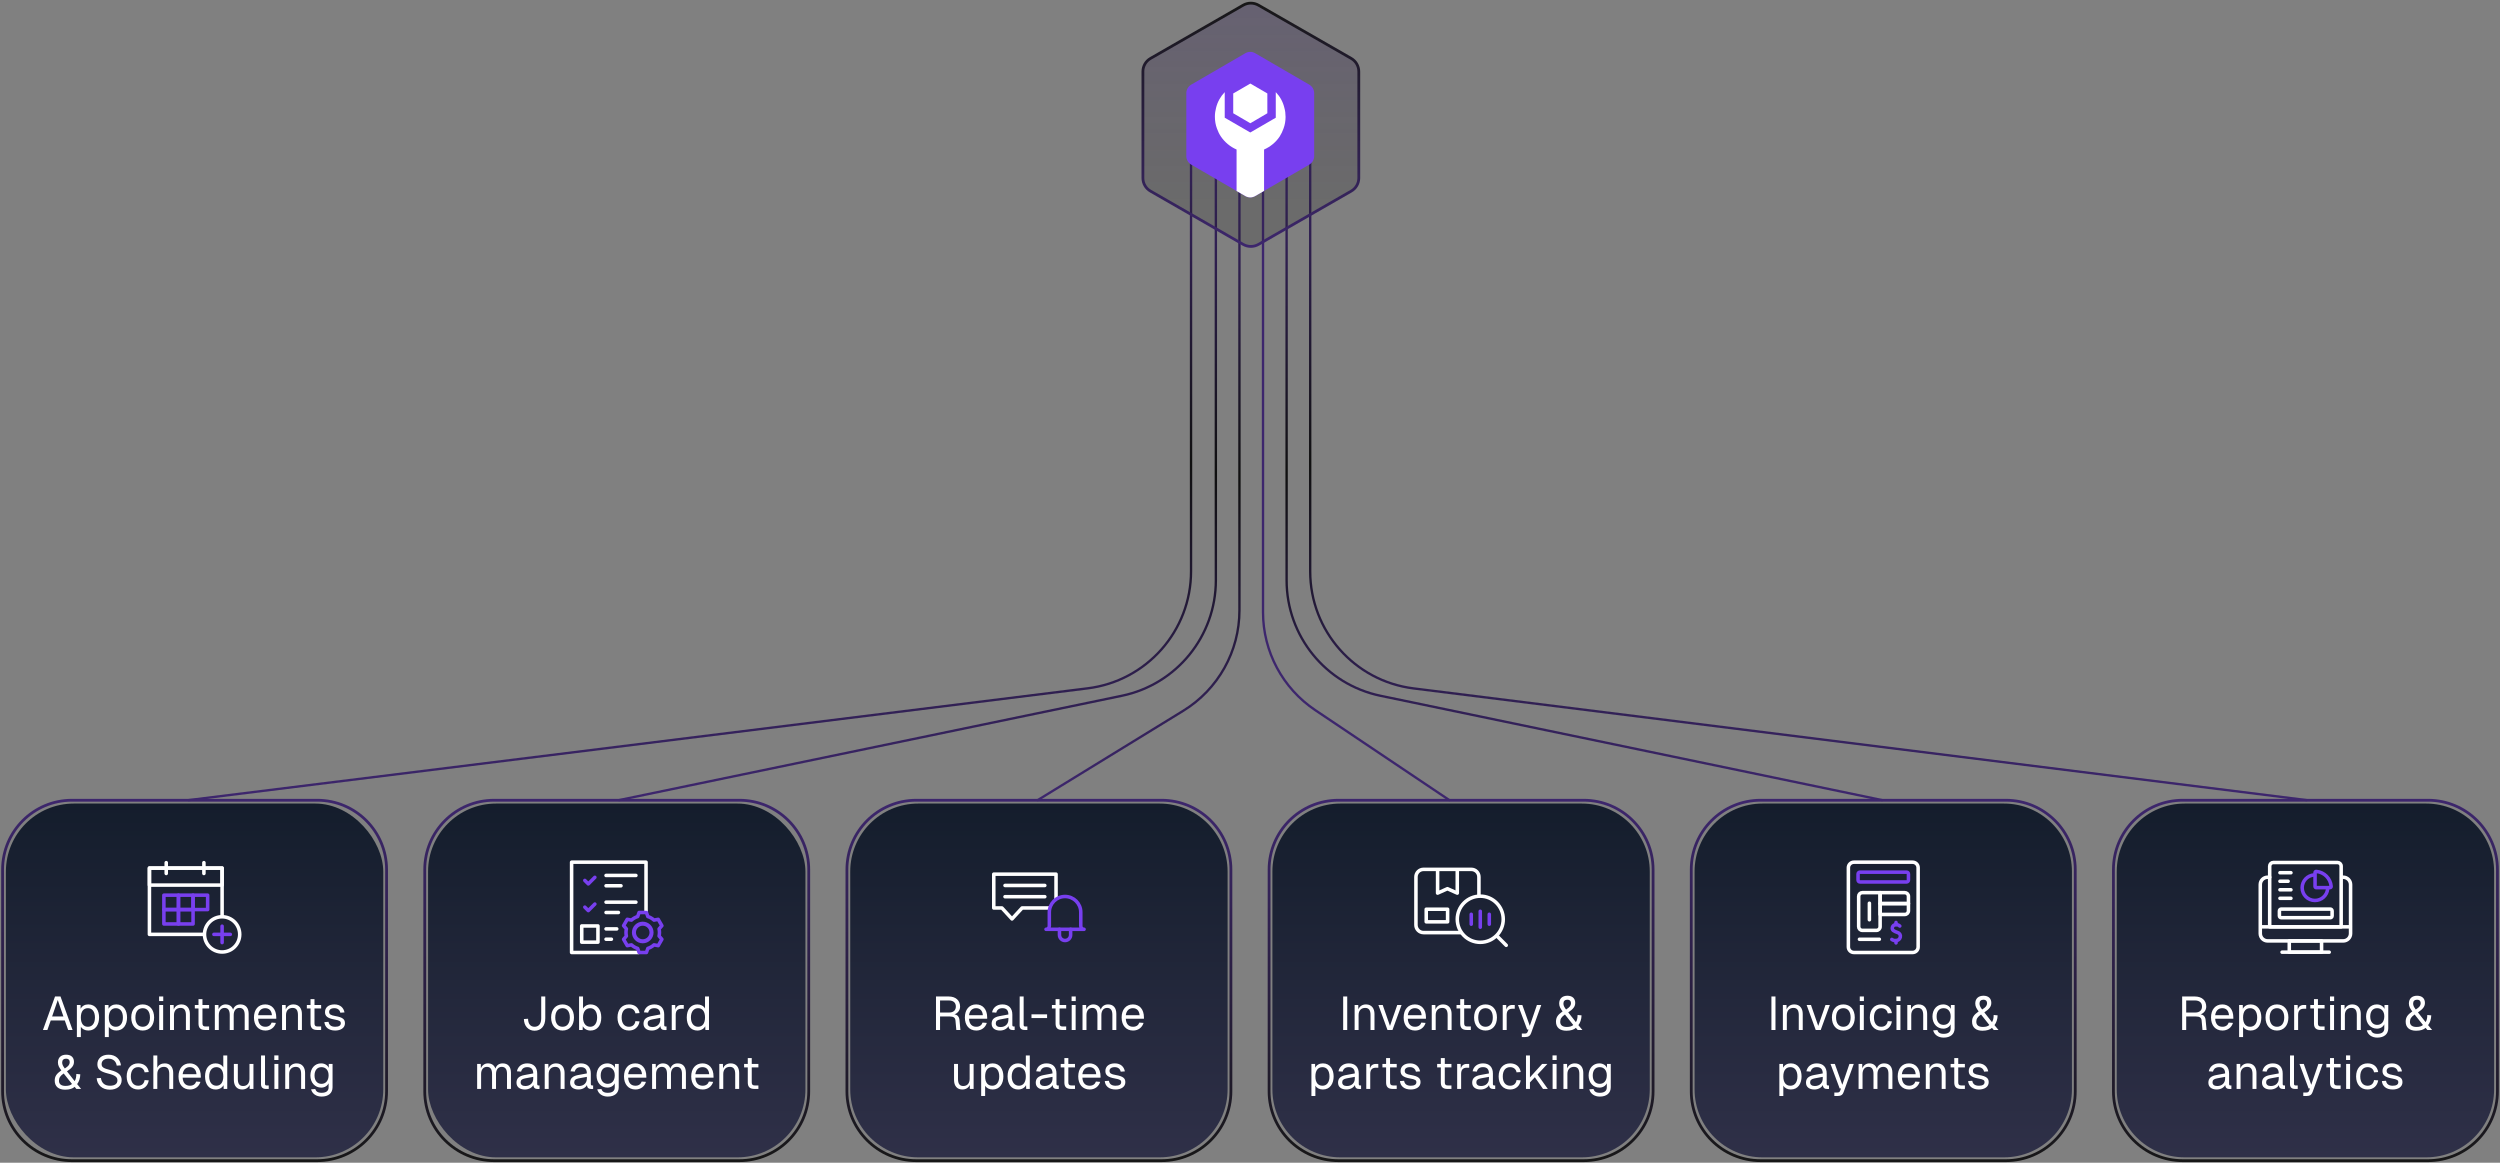 <svg width="1060" height="493" viewBox="0 0 1060 493" fill="none" xmlns="http://www.w3.org/2000/svg">
<rect x="0" y="0" width="1060" height="493" fill="#808080" stroke="none"/>
<path d="M1.093 368.71C1.093 352.469 14.259 339.303 30.5 339.303H134.5C150.741 339.303 163.907 352.469 163.907 368.71V462.71C163.907 478.952 150.741 492.118 134.5 492.118H30.5C14.259 492.118 1.093 478.952 1.093 462.71V368.71Z" stroke="url(#paint0_linear_1731_1305)" stroke-width="1.186"/>
<rect x="2.5" y="340.71" width="160" height="150" rx="28.82" fill="url(#paint1_linear_1731_1305)"/>
<g clip-path="url(#clip0_1731_1305)">
<path d="M75.672 379.559H69.487V385.66H75.672V379.559Z" stroke="#783FEF" stroke-width="1.5" stroke-miterlimit="10" stroke-linecap="round" stroke-linejoin="round"/>
<path d="M81.858 379.559H75.673V385.66H81.858V379.559Z" stroke="#783FEF" stroke-width="1.5" stroke-miterlimit="10" stroke-linecap="round" stroke-linejoin="round"/>
<path d="M81.858 385.66H75.673V391.76H81.858V385.66Z" stroke="#783FEF" stroke-width="1.5" stroke-miterlimit="10" stroke-linecap="round" stroke-linejoin="round"/>
<path d="M75.672 385.66H69.487V391.76H75.672V385.66Z" stroke="#783FEF" stroke-width="1.5" stroke-miterlimit="10" stroke-linecap="round" stroke-linejoin="round"/>
<path d="M88.043 379.559H81.857V385.66H88.043V379.559Z" stroke="#783FEF" stroke-width="1.5" stroke-miterlimit="10" stroke-linecap="round" stroke-linejoin="round"/>
<path d="M94.171 392.707V399.652" stroke="#783FEF" stroke-width="1.5" stroke-miterlimit="10" stroke-linecap="round" stroke-linejoin="round"/>
<path d="M97.643 396.18H90.699" stroke="#783FEF" stroke-width="1.5" stroke-miterlimit="10" stroke-linecap="round" stroke-linejoin="round"/>
<path d="M86.598 396.18H63.359V368.061H94.171V388.404" stroke="white" stroke-width="1.5" stroke-miterlimit="10" stroke-linecap="round" stroke-linejoin="round"/>
<path d="M94.171 368.061H63.359V375.269H94.171V368.061Z" stroke="white" stroke-width="1.5" stroke-miterlimit="10" stroke-linecap="round" stroke-linejoin="round"/>
<path d="M70.481 370.349C70.481 370.349 70.481 369.325 70.481 368.061C70.481 366.796 70.481 365.772 70.481 365.772" stroke="white" stroke-width="1.5" stroke-miterlimit="10" stroke-linecap="round" stroke-linejoin="round"/>
<path d="M86.455 370.349C86.455 370.349 86.455 369.325 86.455 368.061C86.455 366.796 86.455 365.772 86.455 365.772" stroke="white" stroke-width="1.5" stroke-miterlimit="10" stroke-linecap="round" stroke-linejoin="round"/>
<path d="M94.171 403.649C98.296 403.649 101.64 400.305 101.64 396.18C101.64 392.054 98.296 388.71 94.171 388.71C90.045 388.71 86.701 392.054 86.701 396.18C86.701 400.305 90.045 403.649 94.171 403.649Z" stroke="white" stroke-width="1.5" stroke-miterlimit="10" stroke-linecap="round" stroke-linejoin="round"/>
</g>
<path d="M18.213 436.71L23.333 422.51H25.653L30.773 436.71H28.893L27.473 432.67H21.513L20.093 436.71H18.213ZM22.093 430.99H26.893L24.493 424.01L22.093 430.99ZM32.596 439.71V426.11H34.156L34.176 427.73C34.816 426.51 35.996 425.87 37.436 425.87C40.596 425.87 42.016 428.49 42.016 431.41C42.016 434.33 40.596 436.95 37.436 436.95C36.056 436.95 34.836 436.33 34.276 435.31V439.71H32.596ZM37.276 435.35C39.116 435.35 40.256 433.89 40.256 431.41C40.256 428.93 39.116 427.47 37.276 427.47C35.436 427.47 34.276 428.81 34.276 431.41C34.276 434.01 35.416 435.35 37.276 435.35ZM44.452 439.71V426.11H46.012L46.032 427.73C46.672 426.51 47.852 425.87 49.292 425.87C52.452 425.87 53.872 428.49 53.872 431.41C53.872 434.33 52.452 436.95 49.292 436.95C47.912 436.95 46.692 436.33 46.132 435.31V439.71H44.452ZM49.132 435.35C50.972 435.35 52.112 433.89 52.112 431.41C52.112 428.93 50.972 427.47 49.132 427.47C47.292 427.47 46.132 428.81 46.132 431.41C46.132 434.01 47.272 435.35 49.132 435.35ZM60.507 436.95C57.567 436.95 55.647 434.79 55.647 431.41C55.647 428.03 57.567 425.87 60.507 425.87C63.427 425.87 65.347 428.03 65.347 431.41C65.347 434.79 63.427 436.95 60.507 436.95ZM60.507 435.35C62.447 435.35 63.587 433.87 63.587 431.41C63.587 428.95 62.447 427.47 60.507 427.47C58.547 427.47 57.407 428.95 57.407 431.41C57.407 433.87 58.547 435.35 60.507 435.35ZM67.498 436.71V426.11H69.178V436.71H67.498ZM67.458 424.45V422.49H69.218V424.45H67.458ZM72.088 436.71V426.11H73.628L73.668 428.01C74.228 426.55 75.468 425.87 76.928 425.87C79.348 425.87 80.508 427.65 80.508 429.89V436.71H78.828V430.37C78.828 428.41 78.168 427.35 76.568 427.35C74.928 427.35 73.768 428.41 73.768 430.37V436.71H72.088ZM86.984 436.71C85.064 436.71 84.164 435.87 84.164 433.99V427.59H82.604V426.11H84.164V423.63H85.844V426.11H88.664V427.59H85.844V433.95C85.844 434.91 86.264 435.23 87.144 435.23H88.664V436.71H86.984ZM91.092 436.71V426.11H92.632L92.672 427.97C93.192 426.67 94.292 425.87 95.652 425.87C97.252 425.87 98.372 426.67 98.832 428.09C99.292 426.67 100.372 425.87 101.932 425.87C104.192 425.87 105.432 427.33 105.432 429.89V436.71H103.752V430.25C103.752 428.33 102.992 427.35 101.532 427.35C100.052 427.35 99.092 428.47 99.092 430.37V436.71H97.412V430.37C97.412 428.49 96.792 427.35 95.232 427.35C93.752 427.35 92.772 428.49 92.772 430.37V436.71H91.092ZM112.538 436.95C109.538 436.95 107.678 434.77 107.678 431.41C107.678 428.05 109.538 425.87 112.458 425.87C115.218 425.87 117.138 427.87 117.138 431.43V431.93H109.438C109.558 434.21 110.698 435.35 112.538 435.35C113.918 435.35 114.818 434.65 115.178 433.57L116.978 433.71C116.418 435.61 114.778 436.95 112.538 436.95ZM115.298 430.45C115.138 428.41 114.018 427.47 112.458 427.47C110.818 427.47 109.718 428.49 109.438 430.45H115.298ZM119.588 436.71V426.11H121.128L121.168 428.01C121.728 426.55 122.968 425.87 124.428 425.87C126.848 425.87 128.008 427.65 128.008 429.89V436.71H126.328V430.37C126.328 428.41 125.668 427.35 124.068 427.35C122.428 427.35 121.268 428.41 121.268 430.37V436.71H119.588ZM134.484 436.71C132.564 436.71 131.664 435.87 131.664 433.99V427.59H130.104V426.11H131.664V423.63H133.344V426.11H136.164V427.59H133.344V433.95C133.344 434.91 133.764 435.23 134.644 435.23H136.164V436.71H134.484ZM142.122 436.95C139.282 436.95 137.702 435.45 137.542 433.37L139.302 433.25C139.502 434.53 140.322 435.35 142.122 435.35C143.562 435.35 144.502 434.91 144.502 433.87C144.502 433.03 144.082 432.67 141.802 432.27C138.762 431.73 137.802 430.79 137.802 429.11C137.802 427.23 139.242 425.87 141.802 425.87C144.382 425.87 145.742 427.43 146.062 429.27L144.302 429.39C144.062 428.27 143.222 427.47 141.782 427.47C140.262 427.47 139.562 428.13 139.562 429.03C139.562 430.07 140.242 430.47 142.122 430.79C145.362 431.35 146.262 432.19 146.262 433.87C146.262 435.83 144.462 436.95 142.122 436.95ZM27.602 462.03C24.882 462.03 23.202 460.67 23.202 458.23C23.202 456.41 23.882 455.33 26.002 453.83C25.082 452.63 24.562 451.73 24.562 450.47C24.562 448.43 25.882 447.19 28.042 447.19C30.162 447.19 31.362 448.35 31.362 450.23C31.362 451.75 30.542 452.83 28.402 454.25L31.642 458.39C32.122 457.73 32.362 456.71 32.362 455.35L34.042 455.51C34.022 457.11 33.482 458.71 32.702 459.65L34.402 461.71H32.382L31.642 460.81C30.862 461.55 29.522 462.03 27.602 462.03ZM27.802 460.43C29.162 460.43 30.062 460.07 30.522 459.59L27.002 455.15C25.562 456.15 25.002 456.99 25.002 458.23C25.002 459.57 25.842 460.43 27.802 460.43ZM27.482 453.03C29.002 452.09 29.562 451.37 29.562 450.35C29.562 449.39 29.002 448.87 28.042 448.87C26.982 448.87 26.362 449.47 26.362 450.47C26.362 451.29 26.642 451.95 27.482 453.03ZM46.605 462.03C43.325 462.03 41.225 460.05 40.985 457.17L42.785 457.05C43.065 459.17 44.365 460.35 46.645 460.35C48.625 460.35 49.785 459.57 49.785 458.11C49.785 456.79 49.125 455.99 45.725 455.15C42.445 454.33 41.285 453.35 41.285 451.23C41.285 448.85 43.085 447.19 46.005 447.19C49.125 447.19 50.965 449.11 51.285 451.71L49.485 451.83C49.245 450.11 48.085 448.87 45.965 448.87C44.205 448.87 43.085 449.79 43.085 451.15C43.085 452.49 43.805 452.97 46.805 453.71C50.365 454.59 51.585 455.95 51.585 457.99C51.585 460.47 49.505 462.03 46.605 462.03ZM58.573 461.95C55.613 461.95 53.713 459.77 53.713 456.41C53.713 453.05 55.613 450.87 58.573 450.87C61.013 450.87 62.713 452.19 63.073 454.55L61.313 454.67C61.073 453.27 60.013 452.47 58.573 452.47C56.613 452.47 55.473 453.95 55.473 456.41C55.473 458.87 56.613 460.35 58.573 460.35C60.013 460.35 61.073 459.55 61.313 457.95L63.073 458.07C62.713 460.43 61.013 461.95 58.573 461.95ZM65.018 461.71V447.51H66.698V452.77C67.238 451.47 68.438 450.87 69.898 450.87C72.178 450.87 73.438 452.53 73.438 454.89V461.71H71.758V455.37C71.758 453.33 71.018 452.35 69.538 452.35C67.818 452.35 66.698 453.43 66.698 455.39V461.71H65.018ZM80.546 461.95C77.546 461.95 75.686 459.77 75.686 456.41C75.686 453.05 77.546 450.87 80.466 450.87C83.226 450.87 85.146 452.87 85.146 456.43V456.93H77.446C77.566 459.21 78.706 460.35 80.546 460.35C81.926 460.35 82.826 459.65 83.186 458.57L84.986 458.71C84.426 460.61 82.786 461.95 80.546 461.95ZM83.306 455.45C83.146 453.41 82.026 452.47 80.466 452.47C78.826 452.47 77.726 453.49 77.446 455.45H83.306ZM91.416 461.95C88.656 461.95 86.936 459.81 86.936 456.41C86.936 453.01 88.656 450.87 91.416 450.87C92.836 450.87 94.096 451.51 94.676 452.59V447.51H96.356V461.71H94.836L94.776 460.11C94.176 461.27 92.896 461.95 91.416 461.95ZM91.756 460.35C93.636 460.35 94.676 458.83 94.676 456.41C94.676 453.95 93.636 452.47 91.756 452.47C89.896 452.47 88.696 453.95 88.696 456.41C88.696 458.83 89.896 460.35 91.756 460.35ZM102.639 461.95C100.519 461.95 99.159 460.45 99.159 457.93V451.11H100.839V457.47C100.839 459.53 101.559 460.47 103.079 460.47C104.759 460.47 105.779 459.33 105.779 457.43V451.11H107.459V461.71H105.859V459.99C105.279 461.25 104.159 461.95 102.639 461.95ZM112.763 461.71C111.523 461.71 110.663 461.11 110.663 459.71L110.683 447.51H112.363V459.57C112.363 460.01 112.583 460.23 113.023 460.23H113.943V461.71H112.763ZM116.346 461.71V451.11H118.026V461.71H116.346ZM116.306 449.45V447.49H118.066V449.45H116.306ZM120.936 461.71V451.11H122.476L122.516 453.01C123.076 451.55 124.316 450.87 125.776 450.87C128.196 450.87 129.356 452.65 129.356 454.89V461.71H127.676V455.37C127.676 453.41 127.016 452.35 125.416 452.35C123.776 452.35 122.616 453.41 122.616 455.37V461.71H120.936ZM136.344 464.95C134.064 464.95 132.344 463.73 131.904 461.87L133.664 461.75C133.984 462.75 134.704 463.35 136.344 463.35C138.264 463.35 139.324 462.59 139.324 461.03V459.31C138.804 460.43 137.604 461.15 136.224 461.15C133.524 461.15 131.604 459.03 131.604 456.01C131.604 452.99 133.484 450.87 136.144 450.87C137.624 450.87 138.924 451.61 139.404 452.79V451.11H141.004V460.99C141.004 463.47 139.264 464.95 136.344 464.95ZM136.304 459.55C138.124 459.55 139.304 458.19 139.324 456.01C139.364 453.83 138.144 452.47 136.304 452.47C134.444 452.47 133.364 453.83 133.364 456.01C133.364 458.19 134.484 459.55 136.304 459.55Z" fill="white"/>
<path d="M180.093 368.71C180.093 352.469 193.259 339.303 209.5 339.303H313.5C329.741 339.303 342.907 352.469 342.907 368.71V462.71C342.907 478.952 329.741 492.118 313.5 492.118H209.5C193.259 492.118 180.093 478.952 180.093 462.71V368.71Z" stroke="url(#paint2_linear_1731_1305)" stroke-width="1.186"/>
<rect x="181.5" y="340.71" width="160" height="150" rx="28.82" fill="url(#paint3_linear_1731_1305)"/>
<g clip-path="url(#clip1_1731_1305)">
<path d="M253.529 392.601H246.654V399.476H253.529V392.601Z" stroke="white" stroke-width="1.5" stroke-miterlimit="10" stroke-linecap="round" stroke-linejoin="round"/>
<path d="M272.52 399.104C274.58 399.104 276.25 397.434 276.25 395.375C276.25 393.315 274.58 391.645 272.52 391.645C270.46 391.645 268.79 393.315 268.79 395.375C268.79 397.434 270.46 399.104 272.52 399.104Z" stroke="#783FEF" stroke-width="1.719" stroke-miterlimit="10" stroke-linecap="round" stroke-linejoin="round"/>
<path d="M270.972 403.851H242.357V365.57H273.92V386.821" stroke="white" stroke-width="1.5" stroke-miterlimit="10" stroke-linejoin="round"/>
<path d="M252.216 371.994L249.439 374.771L247.969 373.3" stroke="#783FEF" stroke-width="1.5" stroke-miterlimit="10" stroke-linecap="round" stroke-linejoin="round"/>
<path d="M252.216 383.322L249.439 386.099L247.969 384.628" stroke="#783FEF" stroke-width="1.5" stroke-miterlimit="10" stroke-linecap="round" stroke-linejoin="round"/>
<path d="M256.967 371.195H269.623" stroke="white" stroke-width="1.5" stroke-miterlimit="10" stroke-linecap="round" stroke-linejoin="round"/>
<path d="M256.967 375.57H263.295" stroke="white" stroke-width="1.5" stroke-miterlimit="10" stroke-linecap="round" stroke-linejoin="round"/>
<path d="M256.967 382.523H269.623" stroke="white" stroke-width="1.5" stroke-miterlimit="10" stroke-linecap="round" stroke-linejoin="round"/>
<path d="M256.967 386.898H262.198" stroke="white" stroke-width="1.5" stroke-miterlimit="10" stroke-linecap="round" stroke-linejoin="round"/>
<path d="M256.967 393.851H261.498" stroke="white" stroke-width="1.5" stroke-miterlimit="10" stroke-linecap="round" stroke-linejoin="round"/>
<path d="M256.967 398.226H259.232" stroke="white" stroke-width="1.5" stroke-miterlimit="10" stroke-linecap="round" stroke-linejoin="round"/>
<path d="M279.08 389.792L277.295 390.126C276.553 389.449 275.666 388.929 274.686 388.615L274.083 386.901L270.972 386.898L270.369 388.609C269.384 388.922 268.491 389.444 267.744 390.123L265.959 389.789L264.403 392.477L265.585 393.855C265.478 394.345 265.421 394.853 265.421 395.375C265.421 395.896 265.478 396.404 265.585 396.894L264.403 398.273L265.959 400.96L267.744 400.626C268.491 401.305 269.384 401.827 270.369 402.14L270.972 403.851H274.083L274.686 402.134C275.666 401.82 276.553 401.3 277.295 400.623L279.08 400.957L280.638 398.259L279.455 396.878C279.56 396.394 279.616 395.891 279.616 395.375C279.616 394.858 279.56 394.355 279.455 393.871L280.638 392.49L279.08 389.792Z" stroke="#783FEF" stroke-width="1.5" stroke-miterlimit="10" stroke-linecap="round" stroke-linejoin="round"/>
</g>
<path d="M226.657 437.03C224.017 437.03 222.157 434.99 222.137 432.07L223.897 431.95C223.917 434.13 224.917 435.35 226.657 435.35C228.457 435.35 229.477 434.05 229.477 431.75V422.51H231.197V431.75C231.197 434.99 229.437 437.03 226.657 437.03ZM238.53 436.95C235.59 436.95 233.67 434.79 233.67 431.41C233.67 428.03 235.59 425.87 238.53 425.87C241.45 425.87 243.37 428.03 243.37 431.41C243.37 434.79 241.45 436.95 238.53 436.95ZM238.53 435.35C240.47 435.35 241.61 433.87 241.61 431.41C241.61 428.95 240.47 427.47 238.53 427.47C236.57 427.47 235.43 428.95 235.43 431.41C235.43 433.87 236.57 435.35 238.53 435.35ZM250.382 436.95C248.902 436.95 247.702 436.27 247.102 435.11L247.042 436.71H245.522V422.51H247.202V427.59C247.722 426.71 248.902 425.87 250.382 425.87C253.182 425.87 254.942 428.01 254.942 431.41C254.942 434.81 253.182 436.95 250.382 436.95ZM250.282 435.35C252.062 435.35 253.182 433.83 253.182 431.41C253.182 428.95 252.062 427.47 250.322 427.47C248.362 427.47 247.202 428.95 247.202 431.41C247.202 433.83 248.362 435.35 250.282 435.35ZM266.675 436.95C263.715 436.95 261.815 434.77 261.815 431.41C261.815 428.05 263.715 425.87 266.675 425.87C269.115 425.87 270.815 427.19 271.175 429.55L269.415 429.67C269.175 428.27 268.115 427.47 266.675 427.47C264.715 427.47 263.575 428.95 263.575 431.41C263.575 433.87 264.715 435.35 266.675 435.35C268.115 435.35 269.175 434.55 269.415 432.95L271.175 433.07C270.815 435.43 269.115 436.95 266.675 436.95ZM276.43 436.95C274.23 436.95 272.85 435.89 272.85 434.07C272.85 432.27 273.87 431.27 276.19 430.83L279.95 430.13C279.95 428.35 279.11 427.47 277.43 427.47C275.95 427.47 275.13 428.15 274.81 429.37L273.03 429.23C273.43 427.23 275.03 425.87 277.43 425.87C280.15 425.87 281.63 427.51 281.63 430.19V434.57C281.63 435.05 281.79 435.23 282.19 435.23H282.61V436.71C282.49 436.73 282.23 436.75 281.97 436.75C280.69 436.75 280.11 436.25 279.97 435.07C279.45 436.17 277.99 436.95 276.43 436.95ZM276.59 435.47C278.71 435.47 279.95 434.11 279.95 432.35V431.59L276.51 432.23C275.07 432.49 274.61 433.03 274.61 433.91C274.61 434.91 275.35 435.47 276.59 435.47ZM284.819 436.71V426.11H286.299L286.359 428.07C286.739 426.73 287.579 426.11 288.879 426.11H289.919V427.71H288.899C287.299 427.71 286.499 428.57 286.499 430.31V436.71H284.819ZM295.67 436.95C292.91 436.95 291.19 434.81 291.19 431.41C291.19 428.01 292.91 425.87 295.67 425.87C297.09 425.87 298.35 426.51 298.93 427.59V422.51H300.61V436.71H299.09L299.03 435.11C298.43 436.27 297.15 436.95 295.67 436.95ZM296.01 435.35C297.89 435.35 298.93 433.83 298.93 431.41C298.93 428.95 297.89 427.47 296.01 427.47C294.15 427.47 292.95 428.95 292.95 431.41C292.95 433.83 294.15 435.35 296.01 435.35ZM202.309 461.71V451.11H203.849L203.889 452.97C204.409 451.67 205.509 450.87 206.869 450.87C208.469 450.87 209.589 451.67 210.049 453.09C210.509 451.67 211.589 450.87 213.149 450.87C215.409 450.87 216.649 452.33 216.649 454.89V461.71H214.969V455.25C214.969 453.33 214.209 452.35 212.749 452.35C211.269 452.35 210.309 453.47 210.309 455.37V461.71H208.629V455.37C208.629 453.49 208.009 452.35 206.449 452.35C204.969 452.35 203.989 453.49 203.989 455.37V461.71H202.309ZM222.573 461.95C220.373 461.95 218.993 460.89 218.993 459.07C218.993 457.27 220.013 456.27 222.333 455.83L226.093 455.13C226.093 453.35 225.253 452.47 223.573 452.47C222.093 452.47 221.273 453.15 220.953 454.37L219.173 454.23C219.573 452.23 221.173 450.87 223.573 450.87C226.293 450.87 227.773 452.51 227.773 455.19V459.57C227.773 460.05 227.933 460.23 228.333 460.23H228.753V461.71C228.633 461.73 228.373 461.75 228.113 461.75C226.833 461.75 226.253 461.25 226.113 460.07C225.593 461.17 224.133 461.95 222.573 461.95ZM222.733 460.47C224.853 460.47 226.093 459.11 226.093 457.35V456.59L222.653 457.23C221.213 457.49 220.753 458.03 220.753 458.91C220.753 459.91 221.493 460.47 222.733 460.47ZM230.961 461.71V451.11H232.501L232.541 453.01C233.101 451.55 234.341 450.87 235.801 450.87C238.221 450.87 239.381 452.65 239.381 454.89V461.71H237.701V455.37C237.701 453.41 237.041 452.35 235.441 452.35C233.801 452.35 232.641 453.41 232.641 455.37V461.71H230.961ZM245.307 461.95C243.107 461.95 241.727 460.89 241.727 459.07C241.727 457.27 242.747 456.27 245.067 455.83L248.827 455.13C248.827 453.35 247.987 452.47 246.307 452.47C244.827 452.47 244.007 453.15 243.687 454.37L241.907 454.23C242.307 452.23 243.907 450.87 246.307 450.87C249.027 450.87 250.507 452.51 250.507 455.19V459.57C250.507 460.05 250.667 460.23 251.067 460.23H251.487V461.71C251.367 461.73 251.107 461.75 250.847 461.75C249.567 461.75 248.987 461.25 248.847 460.07C248.327 461.17 246.867 461.95 245.307 461.95ZM245.467 460.47C247.587 460.47 248.827 459.11 248.827 457.35V456.59L245.387 457.23C243.947 457.49 243.487 458.03 243.487 458.91C243.487 459.91 244.227 460.47 245.467 460.47ZM257.678 464.95C255.398 464.95 253.678 463.73 253.238 461.87L254.998 461.75C255.318 462.75 256.038 463.35 257.678 463.35C259.598 463.35 260.658 462.59 260.658 461.03V459.31C260.138 460.43 258.938 461.15 257.558 461.15C254.858 461.15 252.938 459.03 252.938 456.01C252.938 452.99 254.818 450.87 257.478 450.87C258.958 450.87 260.258 451.61 260.738 452.79V451.11H262.338V460.99C262.338 463.47 260.598 464.95 257.678 464.95ZM257.638 459.55C259.458 459.55 260.638 458.19 260.658 456.01C260.698 453.83 259.478 452.47 257.638 452.47C255.778 452.47 254.698 453.83 254.698 456.01C254.698 458.19 255.818 459.55 257.638 459.55ZM269.439 461.95C266.439 461.95 264.579 459.77 264.579 456.41C264.579 453.05 266.439 450.87 269.359 450.87C272.119 450.87 274.039 452.87 274.039 456.43V456.93H266.339C266.459 459.21 267.599 460.35 269.439 460.35C270.819 460.35 271.719 459.65 272.079 458.57L273.879 458.71C273.319 460.61 271.679 461.95 269.439 461.95ZM272.199 455.45C272.039 453.41 270.919 452.47 269.359 452.47C267.719 452.47 266.619 453.49 266.339 455.45H272.199ZM276.489 461.71V451.11H278.029L278.069 452.97C278.589 451.67 279.689 450.87 281.049 450.87C282.649 450.87 283.769 451.67 284.229 453.09C284.689 451.67 285.769 450.87 287.329 450.87C289.589 450.87 290.829 452.33 290.829 454.89V461.71H289.149V455.25C289.149 453.33 288.389 452.35 286.929 452.35C285.449 452.35 284.489 453.47 284.489 455.37V461.71H282.809V455.37C282.809 453.49 282.189 452.35 280.629 452.35C279.149 452.35 278.169 453.49 278.169 455.37V461.71H276.489ZM297.935 461.95C294.935 461.95 293.075 459.77 293.075 456.41C293.075 453.05 294.935 450.87 297.855 450.87C300.615 450.87 302.535 452.87 302.535 456.43V456.93H294.835C294.955 459.21 296.095 460.35 297.935 460.35C299.315 460.35 300.215 459.65 300.575 458.57L302.375 458.71C301.815 460.61 300.175 461.95 297.935 461.95ZM300.695 455.45C300.535 453.41 299.415 452.47 297.855 452.47C296.215 452.47 295.115 453.49 294.835 455.45H300.695ZM304.985 461.71V451.11H306.525L306.565 453.01C307.125 451.55 308.365 450.87 309.825 450.87C312.245 450.87 313.405 452.65 313.405 454.89V461.71H311.725V455.37C311.725 453.41 311.065 452.35 309.465 452.35C307.825 452.35 306.665 453.41 306.665 455.37V461.71H304.985ZM319.88 461.71C317.96 461.71 317.06 460.87 317.06 458.99V452.59H315.5V451.11H317.06V448.63H318.74V451.11H321.56V452.59H318.74V458.95C318.74 459.91 319.16 460.23 320.04 460.23H321.56V461.71H319.88Z" fill="white"/>
<path d="M359.093 368.71C359.093 352.469 372.259 339.303 388.5 339.303H492.5C508.741 339.303 521.907 352.469 521.907 368.71V462.71C521.907 478.952 508.741 492.118 492.5 492.118H388.5C372.259 492.118 359.093 478.952 359.093 462.71V368.71Z" stroke="url(#paint4_linear_1731_1305)" stroke-width="1.186"/>
<path d="M360.5 369.53C360.5 353.614 373.403 340.71 389.32 340.71H491.68C507.597 340.71 520.5 353.614 520.5 369.53V461.89C520.5 477.807 507.597 490.71 491.68 490.71H389.32C373.403 490.71 360.5 477.807 360.5 461.89V369.53Z" fill="url(#paint5_linear_1731_1305)"/>
<g clip-path="url(#clip2_1731_1305)">
<path d="M447.76 381.318V370.644H421.359V384.986H424.82L429.089 389.627L433.357 384.986H445.159" stroke="white" stroke-width="1.5" stroke-miterlimit="10" stroke-linejoin="round"/>
<path d="M442.994 380.204H426.126" stroke="white" stroke-width="1.5" stroke-miterlimit="10" stroke-linecap="round" stroke-linejoin="round"/>
<path d="M442.994 375.438H426.126" stroke="white" stroke-width="1.5" stroke-miterlimit="10" stroke-linecap="round" stroke-linejoin="round"/>
<path d="M453.948 394.021V396.409C453.948 397.717 452.888 398.777 451.58 398.777C450.271 398.777 449.211 397.717 449.211 396.409V394.021" stroke="#783FEF" stroke-width="1.5" stroke-miterlimit="10" stroke-linecap="round" stroke-linejoin="round"/>
<path d="M443.519 394.021C444.289 394.021 444.914 393.396 444.914 392.625V386.781C444.914 383.1 447.898 380.115 451.58 380.115C455.261 380.115 458.245 383.1 458.245 386.781V392.625C458.245 393.396 458.87 394.021 459.641 394.021H443.519Z" stroke="#783FEF" stroke-width="1.5" stroke-miterlimit="10" stroke-linecap="round" stroke-linejoin="round"/>
</g>
<path d="M396.861 436.71V422.51H402.241C405.221 422.51 407.081 424.17 407.081 426.81C407.081 428.45 405.941 429.69 404.681 430.07C405.941 430.29 406.681 431.05 406.821 432.53L407.221 436.71H405.481L405.121 432.71C405.021 431.53 404.341 430.99 402.701 430.99H398.581V436.71H396.861ZM402.461 429.31C404.181 429.31 405.281 428.41 405.281 426.77C405.281 425.13 404.201 424.19 402.241 424.19H398.581V429.31H402.461ZM413.966 436.95C410.966 436.95 409.106 434.77 409.106 431.41C409.106 428.05 410.966 425.87 413.886 425.87C416.646 425.87 418.566 427.87 418.566 431.43V431.93H410.866C410.986 434.21 412.126 435.35 413.966 435.35C415.346 435.35 416.246 434.65 416.606 433.57L418.406 433.71C417.846 435.61 416.206 436.95 413.966 436.95ZM416.726 430.45C416.566 428.41 415.446 427.47 413.886 427.47C412.246 427.47 411.146 428.49 410.866 430.45H416.726ZM424.034 436.95C421.834 436.95 420.454 435.89 420.454 434.07C420.454 432.27 421.474 431.27 423.794 430.83L427.554 430.13C427.554 428.35 426.714 427.47 425.034 427.47C423.554 427.47 422.734 428.15 422.414 429.37L420.634 429.23C421.034 427.23 422.634 425.87 425.034 425.87C427.754 425.87 429.234 427.51 429.234 430.19V434.57C429.234 435.05 429.394 435.23 429.794 435.23H430.214V436.71C430.094 436.73 429.834 436.75 429.574 436.75C428.294 436.75 427.714 436.25 427.574 435.07C427.054 436.17 425.594 436.95 424.034 436.95ZM424.194 435.47C426.314 435.47 427.554 434.11 427.554 432.35V431.59L424.114 432.23C422.674 432.49 422.214 433.03 422.214 433.91C422.214 434.91 422.954 435.47 424.194 435.47ZM434.425 436.71C433.185 436.71 432.325 436.11 432.325 434.71L432.345 422.51H434.025V434.57C434.025 435.01 434.245 435.23 434.685 435.23H435.605V436.71H434.425ZM437.348 431.67V430.09H443.968V431.67H437.348ZM450.384 436.71C448.464 436.71 447.564 435.87 447.564 433.99V427.59H446.004V426.11H447.564V423.63H449.244V426.11H452.064V427.59H449.244V433.95C449.244 434.91 449.664 435.23 450.544 435.23H452.064V436.71H450.384ZM454.395 436.71V426.11H456.075V436.71H454.395ZM454.355 424.45V422.49H456.115V424.45H454.355ZM458.985 436.71V426.11H460.525L460.565 427.97C461.085 426.67 462.185 425.87 463.545 425.87C465.145 425.87 466.265 426.67 466.725 428.09C467.185 426.67 468.265 425.87 469.825 425.87C472.085 425.87 473.325 427.33 473.325 429.89V436.71H471.645V430.25C471.645 428.33 470.885 427.35 469.425 427.35C467.945 427.35 466.985 428.47 466.985 430.37V436.71H465.305V430.37C465.305 428.49 464.685 427.35 463.125 427.35C461.645 427.35 460.665 428.49 460.665 430.37V436.71H458.985ZM480.431 436.95C477.431 436.95 475.571 434.77 475.571 431.41C475.571 428.05 477.431 425.87 480.351 425.87C483.111 425.87 485.031 427.87 485.031 431.43V431.93H477.331C477.451 434.21 478.591 435.35 480.431 435.35C481.811 435.35 482.711 434.65 483.071 433.57L484.871 433.71C484.311 435.61 482.671 436.95 480.431 436.95ZM483.191 430.45C483.031 428.41 481.911 427.47 480.351 427.47C478.711 427.47 477.611 428.49 477.331 430.45H483.191ZM407.992 461.95C405.872 461.95 404.512 460.45 404.512 457.93V451.11H406.192V457.47C406.192 459.53 406.912 460.47 408.432 460.47C410.112 460.47 411.132 459.33 411.132 457.43V451.11H412.812V461.71H411.212V459.99C410.632 461.25 409.512 461.95 407.992 461.95ZM416.016 464.71V451.11H417.576L417.596 452.73C418.236 451.51 419.416 450.87 420.856 450.87C424.016 450.87 425.436 453.49 425.436 456.41C425.436 459.33 424.016 461.95 420.856 461.95C419.476 461.95 418.256 461.33 417.696 460.31V464.71H416.016ZM420.696 460.35C422.536 460.35 423.676 458.89 423.676 456.41C423.676 453.93 422.536 452.47 420.696 452.47C418.856 452.47 417.696 453.81 417.696 456.41C417.696 459.01 418.836 460.35 420.696 460.35ZM431.691 461.95C428.931 461.95 427.211 459.81 427.211 456.41C427.211 453.01 428.931 450.87 431.691 450.87C433.111 450.87 434.371 451.51 434.951 452.59V447.51H436.631V461.71H435.111L435.051 460.11C434.451 461.27 433.171 461.95 431.691 461.95ZM432.031 460.35C433.911 460.35 434.951 458.83 434.951 456.41C434.951 453.95 433.911 452.47 432.031 452.47C430.171 452.47 428.971 453.95 428.971 456.41C428.971 458.83 430.171 460.35 432.031 460.35ZM442.745 461.95C440.545 461.95 439.165 460.89 439.165 459.07C439.165 457.27 440.185 456.27 442.505 455.83L446.265 455.13C446.265 453.35 445.425 452.47 443.745 452.47C442.265 452.47 441.445 453.15 441.125 454.37L439.345 454.23C439.745 452.23 441.345 450.87 443.745 450.87C446.465 450.87 447.945 452.51 447.945 455.19V459.57C447.945 460.05 448.105 460.23 448.505 460.23H448.925V461.71C448.805 461.73 448.545 461.75 448.285 461.75C447.005 461.75 446.425 461.25 446.285 460.07C445.765 461.17 444.305 461.95 442.745 461.95ZM442.905 460.47C445.025 460.47 446.265 459.11 446.265 457.35V456.59L442.825 457.23C441.385 457.49 440.925 458.03 440.925 458.91C440.925 459.91 441.665 460.47 442.905 460.47ZM454.115 461.71C452.195 461.71 451.295 460.87 451.295 458.99V452.59H449.735V451.11H451.295V448.63H452.975V451.11H455.795V452.59H452.975V458.95C452.975 459.91 453.395 460.23 454.275 460.23H455.795V461.71H454.115ZM462.032 461.95C459.032 461.95 457.172 459.77 457.172 456.41C457.172 453.05 459.032 450.87 461.952 450.87C464.712 450.87 466.632 452.87 466.632 456.43V456.93H458.932C459.052 459.21 460.192 460.35 462.032 460.35C463.412 460.35 464.312 459.65 464.672 458.57L466.472 458.71C465.912 460.61 464.272 461.95 462.032 461.95ZM464.792 455.45C464.632 453.41 463.512 452.47 461.952 452.47C460.312 452.47 459.212 453.49 458.932 455.45H464.792ZM473.002 461.95C470.162 461.95 468.582 460.45 468.422 458.37L470.182 458.25C470.382 459.53 471.202 460.35 473.002 460.35C474.442 460.35 475.382 459.91 475.382 458.87C475.382 458.03 474.962 457.67 472.682 457.27C469.642 456.73 468.682 455.79 468.682 454.11C468.682 452.23 470.122 450.87 472.682 450.87C475.262 450.87 476.622 452.43 476.942 454.27L475.182 454.39C474.942 453.27 474.102 452.47 472.662 452.47C471.142 452.47 470.442 453.13 470.442 454.03C470.442 455.07 471.122 455.47 473.002 455.79C476.242 456.35 477.142 457.19 477.142 458.87C477.142 460.83 475.342 461.95 473.002 461.95Z" fill="white"/>
<path d="M538.093 368.71C538.093 352.469 551.259 339.303 567.5 339.303H671.5C687.741 339.303 700.907 352.469 700.907 368.71V462.71C700.907 478.952 687.741 492.118 671.5 492.118H567.5C551.259 492.118 538.093 478.952 538.093 462.71V368.71Z" stroke="url(#paint6_linear_1731_1305)" stroke-width="1.186"/>
<path d="M539.5 369.53C539.5 353.614 552.403 340.71 568.32 340.71H670.68C686.597 340.71 699.5 353.614 699.5 369.53V461.89C699.5 477.807 686.597 490.71 670.68 490.71H568.32C552.403 490.71 539.5 477.807 539.5 461.89V369.53Z" fill="url(#paint7_linear_1731_1305)"/>
<g clip-path="url(#clip3_1731_1305)">
<path d="M617.886 369.236V378.68L613.712 376.812L609.538 378.68V369.236" stroke="white" stroke-width="1.5" stroke-miterlimit="10" stroke-linecap="round" stroke-linejoin="round"/>
<path d="M613.782 385.52H604.721V390.847H613.782V385.52Z" stroke="white" stroke-width="1.5" stroke-miterlimit="10" stroke-linecap="round" stroke-linejoin="round"/>
<path d="M619.35 395.422H603.578C601.8 395.422 600.359 393.976 600.359 392.191V371.842C600.359 370.058 601.8 368.611 603.578 368.611H623.847C625.624 368.611 627.065 370.058 627.065 371.842V379.642" stroke="white" stroke-width="1.5" stroke-miterlimit="10" stroke-linecap="round" stroke-linejoin="round"/>
<path d="M627.633 399.542C633.015 399.542 637.379 395.162 637.379 389.758C637.379 384.354 633.015 379.974 627.633 379.974C622.25 379.974 617.887 384.354 617.887 389.758C617.887 395.162 622.25 399.542 627.633 399.542Z" stroke="white" stroke-width="1.5" stroke-miterlimit="10" stroke-linecap="round" stroke-linejoin="round"/>
<path d="M634.768 396.922L638.64 400.809" stroke="white" stroke-width="1.5" stroke-miterlimit="10" stroke-linecap="round" stroke-linejoin="round"/>
<path d="M623.808 387.658V391.858" stroke="#783FEF" stroke-width="1.5" stroke-miterlimit="10" stroke-linecap="round" stroke-linejoin="round"/>
<path d="M631.457 387.658V391.858" stroke="#783FEF" stroke-width="1.5" stroke-miterlimit="10" stroke-linecap="round" stroke-linejoin="round"/>
<path d="M627.633 386.387V393.13" stroke="#783FEF" stroke-width="1.5" stroke-miterlimit="10" stroke-linecap="round" stroke-linejoin="round"/>
</g>
<path d="M569.504 436.71V422.51H571.224V436.71H569.504ZM574.362 436.71V426.11H575.902L575.942 428.01C576.502 426.55 577.742 425.87 579.202 425.87C581.622 425.87 582.782 427.65 582.782 429.89V436.71H581.102V430.37C581.102 428.41 580.442 427.35 578.842 427.35C577.202 427.35 576.042 428.41 576.042 430.37V436.71H574.362ZM588.292 436.71L584.432 426.11H586.272L589.352 434.99L592.432 426.11H594.272L590.412 436.71H588.292ZM600.007 436.95C597.007 436.95 595.147 434.77 595.147 431.41C595.147 428.05 597.007 425.87 599.927 425.87C602.687 425.87 604.607 427.87 604.607 431.43V431.93H596.907C597.027 434.21 598.167 435.35 600.007 435.35C601.387 435.35 602.287 434.65 602.647 433.57L604.447 433.71C603.887 435.61 602.247 436.95 600.007 436.95ZM602.767 430.45C602.607 428.41 601.487 427.47 599.927 427.47C598.287 427.47 597.187 428.49 596.907 430.45H602.767ZM607.057 436.71V426.11H608.597L608.637 428.01C609.197 426.55 610.437 425.87 611.897 425.87C614.317 425.87 615.477 427.65 615.477 429.89V436.71H613.797V430.37C613.797 428.41 613.137 427.35 611.537 427.35C609.897 427.35 608.737 428.41 608.737 430.37V436.71H607.057ZM621.953 436.71C620.033 436.71 619.133 435.87 619.133 433.99V427.59H617.573V426.11H619.133V423.63H620.813V426.11H623.633V427.59H620.813V433.95C620.813 434.91 621.233 435.23 622.113 435.23H623.633V436.71H621.953ZM629.87 436.95C626.93 436.95 625.01 434.79 625.01 431.41C625.01 428.03 626.93 425.87 629.87 425.87C632.79 425.87 634.71 428.03 634.71 431.41C634.71 434.79 632.79 436.95 629.87 436.95ZM629.87 435.35C631.81 435.35 632.95 433.87 632.95 431.41C632.95 428.95 631.81 427.47 629.87 427.47C627.91 427.47 626.77 428.95 626.77 431.41C626.77 433.87 627.91 435.35 629.87 435.35ZM637.155 436.71V426.11H638.635L638.695 428.07C639.075 426.73 639.915 426.11 641.215 426.11H642.255V427.71H641.235C639.635 427.71 638.835 428.57 638.835 430.31V436.71H637.155ZM645.251 439.71V438.23H646.471C647.211 438.23 647.511 438.01 647.711 437.51L648.091 436.51H647.511L643.631 426.11H645.471L648.631 434.95L651.651 426.11H653.491L649.191 438.05C648.791 439.19 648.051 439.71 646.631 439.71H645.251ZM664.134 437.03C661.414 437.03 659.734 435.67 659.734 433.23C659.734 431.41 660.414 430.33 662.534 428.83C661.614 427.63 661.094 426.73 661.094 425.47C661.094 423.43 662.414 422.19 664.574 422.19C666.694 422.19 667.894 423.35 667.894 425.23C667.894 426.75 667.074 427.83 664.934 429.25L668.174 433.39C668.654 432.73 668.894 431.71 668.894 430.35L670.574 430.51C670.554 432.11 670.014 433.71 669.234 434.65L670.934 436.71H668.914L668.174 435.81C667.394 436.55 666.054 437.03 664.134 437.03ZM664.334 435.43C665.694 435.43 666.594 435.07 667.054 434.59L663.534 430.15C662.094 431.15 661.534 431.99 661.534 433.23C661.534 434.57 662.374 435.43 664.334 435.43ZM664.014 428.03C665.534 427.09 666.094 426.37 666.094 425.35C666.094 424.39 665.534 423.87 664.574 423.87C663.514 423.87 662.894 424.47 662.894 425.47C662.894 426.29 663.174 426.95 664.014 428.03ZM556.041 464.71V451.11H557.601L557.621 452.73C558.261 451.51 559.441 450.87 560.881 450.87C564.041 450.87 565.461 453.49 565.461 456.41C565.461 459.33 564.041 461.95 560.881 461.95C559.501 461.95 558.281 461.33 557.721 460.31V464.71H556.041ZM560.721 460.35C562.561 460.35 563.701 458.89 563.701 456.41C563.701 453.93 562.561 452.47 560.721 452.47C558.881 452.47 557.721 453.81 557.721 456.41C557.721 459.01 558.861 460.35 560.721 460.35ZM570.915 461.95C568.715 461.95 567.335 460.89 567.335 459.07C567.335 457.27 568.355 456.27 570.675 455.83L574.435 455.13C574.435 453.35 573.595 452.47 571.915 452.47C570.435 452.47 569.615 453.15 569.295 454.37L567.515 454.23C567.915 452.23 569.515 450.87 571.915 450.87C574.635 450.87 576.115 452.51 576.115 455.19V459.57C576.115 460.05 576.275 460.23 576.675 460.23H577.095V461.71C576.975 461.73 576.715 461.75 576.455 461.75C575.175 461.75 574.595 461.25 574.455 460.07C573.935 461.17 572.475 461.95 570.915 461.95ZM571.075 460.47C573.195 460.47 574.435 459.11 574.435 457.35V456.59L570.995 457.23C569.555 457.49 569.095 458.03 569.095 458.91C569.095 459.91 569.835 460.47 571.075 460.47ZM579.303 461.71V451.11H580.783L580.843 453.07C581.223 451.73 582.063 451.11 583.363 451.11H584.403V452.71H583.383C581.783 452.71 580.983 453.57 580.983 455.31V461.71H579.303ZM590.527 461.71C588.607 461.71 587.707 460.87 587.707 458.99V452.59H586.147V451.11H587.707V448.63H589.387V451.11H592.207V452.59H589.387V458.95C589.387 459.91 589.807 460.23 590.687 460.23H592.207V461.71H590.527ZM598.165 461.95C595.325 461.95 593.745 460.45 593.585 458.37L595.345 458.25C595.545 459.53 596.365 460.35 598.165 460.35C599.605 460.35 600.545 459.91 600.545 458.87C600.545 458.03 600.125 457.67 597.845 457.27C594.805 456.73 593.845 455.79 593.845 454.11C593.845 452.23 595.285 450.87 597.845 450.87C600.425 450.87 601.785 452.43 602.105 454.27L600.345 454.39C600.105 453.27 599.265 452.47 597.825 452.47C596.305 452.47 595.605 453.13 595.605 454.03C595.605 455.07 596.285 455.47 598.165 455.79C601.405 456.35 602.305 457.19 602.305 458.87C602.305 460.83 600.505 461.95 598.165 461.95ZM613.73 461.71C611.81 461.71 610.91 460.87 610.91 458.99V452.59H609.35V451.11H610.91V448.63H612.59V451.11H615.41V452.59H612.59V458.95C612.59 459.91 613.01 460.23 613.89 460.23H615.41V461.71H613.73ZM617.838 461.71V451.11H619.318L619.378 453.07C619.758 451.73 620.598 451.11 621.898 451.11H622.938V452.71H621.918C620.318 452.71 619.518 453.57 619.518 455.31V461.71H617.838ZM627.79 461.95C625.59 461.95 624.21 460.89 624.21 459.07C624.21 457.27 625.23 456.27 627.55 455.83L631.31 455.13C631.31 453.35 630.47 452.47 628.79 452.47C627.31 452.47 626.49 453.15 626.17 454.37L624.39 454.23C624.79 452.23 626.39 450.87 628.79 450.87C631.51 450.87 632.99 452.51 632.99 455.19V459.57C632.99 460.05 633.15 460.23 633.55 460.23H633.97V461.71C633.85 461.73 633.59 461.75 633.33 461.75C632.05 461.75 631.47 461.25 631.33 460.07C630.81 461.17 629.35 461.95 627.79 461.95ZM627.95 460.47C630.07 460.47 631.31 459.11 631.31 457.35V456.59L627.87 457.23C626.43 457.49 625.97 458.03 625.97 458.91C625.97 459.91 626.71 460.47 627.95 460.47ZM640.28 461.95C637.32 461.95 635.42 459.77 635.42 456.41C635.42 453.05 637.32 450.87 640.28 450.87C642.72 450.87 644.42 452.19 644.78 454.55L643.02 454.67C642.78 453.27 641.72 452.47 640.28 452.47C638.32 452.47 637.18 453.95 637.18 456.41C637.18 458.87 638.32 460.35 640.28 460.35C641.72 460.35 642.78 459.55 643.02 457.95L644.78 458.07C644.42 460.43 642.72 461.95 640.28 461.95ZM647.018 461.71V447.51H648.698V456.81L653.858 451.11H656.098L651.918 455.61L656.278 461.71H654.238L650.778 456.75L648.698 458.95V461.71H647.018ZM658.307 461.71V451.11H659.987V461.71H658.307ZM658.267 449.45V447.49H660.027V449.45H658.267ZM662.897 461.71V451.11H664.437L664.477 453.01C665.037 451.55 666.277 450.87 667.737 450.87C670.157 450.87 671.317 452.65 671.317 454.89V461.71H669.637V455.37C669.637 453.41 668.977 452.35 667.377 452.35C665.737 452.35 664.577 453.41 664.577 455.37V461.71H662.897ZM678.305 464.95C676.025 464.95 674.305 463.73 673.865 461.87L675.625 461.75C675.945 462.75 676.665 463.35 678.305 463.35C680.225 463.35 681.285 462.59 681.285 461.03V459.31C680.765 460.43 679.565 461.15 678.185 461.15C675.485 461.15 673.565 459.03 673.565 456.01C673.565 452.99 675.445 450.87 678.105 450.87C679.585 450.87 680.885 451.61 681.365 452.79V451.11H682.965V460.99C682.965 463.47 681.225 464.95 678.305 464.95ZM678.265 459.55C680.085 459.55 681.265 458.19 681.285 456.01C681.325 453.83 680.105 452.47 678.265 452.47C676.405 452.47 675.325 453.83 675.325 456.01C675.325 458.19 676.445 459.55 678.265 459.55Z" fill="white"/>
<path d="M717.093 368.71C717.093 352.469 730.259 339.303 746.5 339.303H850.5C866.741 339.303 879.907 352.469 879.907 368.71V462.71C879.907 478.952 866.741 492.118 850.5 492.118H746.5C730.259 492.118 717.093 478.952 717.093 462.71V368.71Z" stroke="url(#paint8_linear_1731_1305)" stroke-width="1.186"/>
<path d="M718.5 369.53C718.5 353.614 731.403 340.71 747.32 340.71H849.68C865.597 340.71 878.5 353.614 878.5 369.53V461.89C878.5 477.807 865.597 490.71 849.68 490.71H747.32C731.403 490.71 718.5 477.807 718.5 461.89V369.53Z" fill="url(#paint9_linear_1731_1305)"/>
<g clip-path="url(#clip4_1731_1305)">
<path d="M808.396 373.948H788.604C788.17 373.948 787.817 373.596 787.817 373.162V370.579C787.817 370.145 788.17 369.793 788.604 369.793H808.396C808.83 369.793 809.182 370.145 809.182 370.579V373.162C809.182 373.596 808.83 373.948 808.396 373.948Z" stroke="#783FEF" stroke-width="1.5" stroke-miterlimit="10" stroke-linecap="round" stroke-linejoin="round"/>
<path d="M805.509 392.639C805.509 392.639 805.251 392.45 805.175 392.397C804.919 392.22 804.259 391.865 803.353 392.138C802.273 392.463 802.005 393.94 802.739 394.515C803.16 394.846 803.794 395.117 804.648 395.419C806.559 396.095 805.853 398.791 803.908 398.804C803.149 398.809 802.794 398.761 802.128 398.325" stroke="#783FEF" stroke-width="1.5" stroke-miterlimit="10" stroke-linecap="round" stroke-linejoin="round"/>
<path d="M803.908 398.804V399.788" stroke="#783FEF" stroke-width="1.5" stroke-miterlimit="10" stroke-linecap="round" stroke-linejoin="round"/>
<path d="M803.908 391.128V392.038" stroke="#783FEF" stroke-width="1.5" stroke-miterlimit="10" stroke-linecap="round" stroke-linejoin="round"/>
<path d="M810.947 403.851H786.053C784.758 403.851 783.709 402.802 783.709 401.507V367.914C783.709 366.619 784.758 365.57 786.053 365.57H810.947C812.241 365.57 813.291 366.619 813.291 367.914V401.507C813.291 402.802 812.241 403.851 810.947 403.851Z" stroke="white" stroke-width="1.5" stroke-miterlimit="10" stroke-linecap="round" stroke-linejoin="round"/>
<path d="M795.607 394.475H789.639C788.776 394.475 788.076 393.775 788.076 392.912V380.043C788.076 379.18 788.776 378.481 789.639 378.481H797.169V392.912C797.169 393.775 796.47 394.475 795.607 394.475Z" stroke="white" stroke-width="1.5" stroke-miterlimit="10" stroke-linecap="round" stroke-linejoin="round"/>
<path d="M809.182 383.107H797.169V378.481H807.62C808.483 378.481 809.182 379.18 809.182 380.043V383.107H809.182Z" stroke="white" stroke-width="1.5" stroke-miterlimit="10" stroke-linecap="round" stroke-linejoin="round"/>
<path d="M807.62 387.734H797.169V383.107H809.182V386.172C809.182 387.035 808.483 387.734 807.62 387.734Z" stroke="white" stroke-width="1.5" stroke-miterlimit="10" stroke-linecap="round" stroke-linejoin="round"/>
<path d="M788.411 398.251H796.834" stroke="white" stroke-width="1.5" stroke-miterlimit="10" stroke-linecap="round" stroke-linejoin="round"/>
<path d="M792.622 382.977V389.978" stroke="white" stroke-width="1.5" stroke-miterlimit="10" stroke-linecap="round" stroke-linejoin="round"/>
</g>
<path d="M751.082 436.71V422.51H752.802V436.71H751.082ZM755.94 436.71V426.11H757.48L757.52 428.01C758.08 426.55 759.32 425.87 760.78 425.87C763.2 425.87 764.36 427.65 764.36 429.89V436.71H762.68V430.37C762.68 428.41 762.02 427.35 760.42 427.35C758.78 427.35 757.62 428.41 757.62 430.37V436.71H755.94ZM769.87 436.71L766.01 426.11H767.85L770.93 434.99L774.01 426.11H775.85L771.99 436.71H769.87ZM781.585 436.95C778.645 436.95 776.725 434.79 776.725 431.41C776.725 428.03 778.645 425.87 781.585 425.87C784.505 425.87 786.425 428.03 786.425 431.41C786.425 434.79 784.505 436.95 781.585 436.95ZM781.585 435.35C783.525 435.35 784.665 433.87 784.665 431.41C784.665 428.95 783.525 427.47 781.585 427.47C779.625 427.47 778.485 428.95 778.485 431.41C778.485 433.87 779.625 435.35 781.585 435.35ZM788.577 436.71V426.11H790.257V436.71H788.577ZM788.537 424.45V422.49H790.297V424.45H788.537ZM797.659 436.95C794.699 436.95 792.799 434.77 792.799 431.41C792.799 428.05 794.699 425.87 797.659 425.87C800.099 425.87 801.799 427.19 802.159 429.55L800.399 429.67C800.159 428.27 799.099 427.47 797.659 427.47C795.699 427.47 794.559 428.95 794.559 431.41C794.559 433.87 795.699 435.35 797.659 435.35C799.099 435.35 800.159 434.55 800.399 432.95L802.159 433.07C801.799 435.43 800.099 436.95 797.659 436.95ZM804.104 436.71V426.11H805.784V436.71H804.104ZM804.064 424.45V422.49H805.824V424.45H804.064ZM808.694 436.71V426.11H810.234L810.274 428.01C810.834 426.55 812.074 425.87 813.534 425.87C815.954 425.87 817.114 427.65 817.114 429.89V436.71H815.434V430.37C815.434 428.41 814.774 427.35 813.174 427.35C811.534 427.35 810.374 428.41 810.374 430.37V436.71H808.694ZM824.102 439.95C821.822 439.95 820.102 438.73 819.662 436.87L821.422 436.75C821.742 437.75 822.462 438.35 824.102 438.35C826.022 438.35 827.082 437.59 827.082 436.03V434.31C826.562 435.43 825.362 436.15 823.982 436.15C821.282 436.15 819.362 434.03 819.362 431.01C819.362 427.99 821.242 425.87 823.902 425.87C825.382 425.87 826.682 426.61 827.162 427.79V426.11H828.762V435.99C828.762 438.47 827.022 439.95 824.102 439.95ZM824.062 434.55C825.882 434.55 827.062 433.19 827.082 431.01C827.122 428.83 825.902 427.47 824.062 427.47C822.202 427.47 821.122 428.83 821.122 431.01C821.122 433.19 822.242 434.55 824.062 434.55ZM840.555 437.03C837.835 437.03 836.155 435.67 836.155 433.23C836.155 431.41 836.835 430.33 838.955 428.83C838.035 427.63 837.515 426.73 837.515 425.47C837.515 423.43 838.835 422.19 840.995 422.19C843.115 422.19 844.315 423.35 844.315 425.23C844.315 426.75 843.495 427.83 841.355 429.25L844.595 433.39C845.075 432.73 845.315 431.71 845.315 430.35L846.995 430.51C846.975 432.11 846.435 433.71 845.655 434.65L847.355 436.71H845.335L844.595 435.81C843.815 436.55 842.475 437.03 840.555 437.03ZM840.755 435.43C842.115 435.43 843.015 435.07 843.475 434.59L839.955 430.15C838.515 431.15 837.955 431.99 837.955 433.23C837.955 434.57 838.795 435.43 840.755 435.43ZM840.435 428.03C841.955 427.09 842.515 426.37 842.515 425.35C842.515 424.39 841.955 423.87 840.995 423.87C839.935 423.87 839.315 424.47 839.315 425.47C839.315 426.29 839.595 426.95 840.435 428.03ZM754.446 464.71V451.11H756.006L756.026 452.73C756.666 451.51 757.846 450.87 759.286 450.87C762.446 450.87 763.866 453.49 763.866 456.41C763.866 459.33 762.446 461.95 759.286 461.95C757.906 461.95 756.686 461.33 756.126 460.31V464.71H754.446ZM759.126 460.35C760.966 460.35 762.106 458.89 762.106 456.41C762.106 453.93 760.966 452.47 759.126 452.47C757.286 452.47 756.126 453.81 756.126 456.41C756.126 459.01 757.266 460.35 759.126 460.35ZM769.319 461.95C767.119 461.95 765.739 460.89 765.739 459.07C765.739 457.27 766.759 456.27 769.079 455.83L772.839 455.13C772.839 453.35 771.999 452.47 770.319 452.47C768.839 452.47 768.019 453.15 767.699 454.37L765.919 454.23C766.319 452.23 767.919 450.87 770.319 450.87C773.039 450.87 774.519 452.51 774.519 455.19V459.57C774.519 460.05 774.679 460.23 775.079 460.23H775.499V461.71C775.379 461.73 775.119 461.75 774.859 461.75C773.579 461.75 772.999 461.25 772.859 460.07C772.339 461.17 770.879 461.95 769.319 461.95ZM769.479 460.47C771.599 460.47 772.839 459.11 772.839 457.35V456.59L769.399 457.23C767.959 457.49 767.499 458.03 767.499 458.91C767.499 459.91 768.239 460.47 769.479 460.47ZM777.757 464.71V463.23H778.977C779.717 463.23 780.017 463.01 780.217 462.51L780.597 461.51H780.017L776.137 451.11H777.977L781.137 459.95L784.157 451.11H785.997L781.697 463.05C781.297 464.19 780.557 464.71 779.137 464.71H777.757ZM788.039 461.71V451.11H789.579L789.619 452.97C790.139 451.67 791.239 450.87 792.599 450.87C794.199 450.87 795.319 451.67 795.779 453.09C796.239 451.67 797.319 450.87 798.879 450.87C801.139 450.87 802.379 452.33 802.379 454.89V461.71H800.699V455.25C800.699 453.33 799.939 452.35 798.479 452.35C796.999 452.35 796.039 453.47 796.039 455.37V461.71H794.359V455.37C794.359 453.49 793.739 452.35 792.179 452.35C790.699 452.35 789.719 453.49 789.719 455.37V461.71H788.039ZM809.486 461.95C806.486 461.95 804.626 459.77 804.626 456.41C804.626 453.05 806.486 450.87 809.406 450.87C812.166 450.87 814.086 452.87 814.086 456.43V456.93H806.386C806.506 459.21 807.646 460.35 809.486 460.35C810.866 460.35 811.766 459.65 812.126 458.57L813.926 458.71C813.366 460.61 811.726 461.95 809.486 461.95ZM812.246 455.45C812.086 453.41 810.966 452.47 809.406 452.47C807.766 452.47 806.666 453.49 806.386 455.45H812.246ZM816.536 461.71V451.11H818.076L818.116 453.01C818.676 451.55 819.916 450.87 821.376 450.87C823.796 450.87 824.956 452.65 824.956 454.89V461.71H823.276V455.37C823.276 453.41 822.616 452.35 821.016 452.35C819.376 452.35 818.216 453.41 818.216 455.37V461.71H816.536ZM831.431 461.71C829.511 461.71 828.611 460.87 828.611 458.99V452.59H827.051V451.11H828.611V448.63H830.291V451.11H833.111V452.59H830.291V458.95C830.291 459.91 830.711 460.23 831.591 460.23H833.111V461.71H831.431ZM839.069 461.95C836.229 461.95 834.649 460.45 834.489 458.37L836.249 458.25C836.449 459.53 837.269 460.35 839.069 460.35C840.509 460.35 841.449 459.91 841.449 458.87C841.449 458.03 841.029 457.67 838.749 457.27C835.709 456.73 834.749 455.79 834.749 454.11C834.749 452.23 836.189 450.87 838.749 450.87C841.329 450.87 842.689 452.43 843.009 454.27L841.249 454.39C841.009 453.27 840.169 452.47 838.729 452.47C837.209 452.47 836.509 453.13 836.509 454.03C836.509 455.07 837.189 455.47 839.069 455.79C842.309 456.35 843.209 457.19 843.209 458.87C843.209 460.83 841.409 461.95 839.069 461.95Z" fill="white"/>
<path d="M896.093 368.71C896.093 352.469 909.259 339.303 925.5 339.303H1029.5C1045.74 339.303 1058.91 352.469 1058.91 368.71V462.71C1058.91 478.952 1045.74 492.118 1029.5 492.118H925.5C909.259 492.118 896.093 478.952 896.093 462.71V368.71Z" stroke="url(#paint10_linear_1731_1305)" stroke-width="1.186"/>
<path d="M897.5 369.53C897.5 353.614 910.403 340.71 926.32 340.71H1028.68C1044.6 340.71 1057.5 353.614 1057.5 369.53V461.89C1057.5 477.807 1044.6 490.71 1028.68 490.71H926.32C910.403 490.71 897.5 477.807 897.5 461.89V369.53Z" fill="url(#paint11_linear_1731_1305)"/>
<g clip-path="url(#clip5_1731_1305)">
<path d="M988.033 389.113H967.249C966.818 389.113 966.468 388.764 966.468 388.332V386.228C966.468 385.796 966.818 385.447 967.249 385.447H988.033C988.465 385.447 988.814 385.796 988.814 386.228V388.332C988.814 388.764 988.465 389.113 988.033 389.113Z" stroke="white" stroke-width="1.5" stroke-miterlimit="10" stroke-linecap="round" stroke-linejoin="round"/>
<path d="M959.169 392.968H996.516" stroke="white" stroke-width="1.5" stroke-miterlimit="10" stroke-linecap="round" stroke-linejoin="round"/>
<path d="M992.878 371.949H993.528C995.247 371.949 996.641 373.342 996.641 375.061V395.832C996.641 397.551 995.247 398.944 993.528 398.944H961.472C959.753 398.944 958.359 397.551 958.359 395.832V375.061C958.359 373.342 959.753 371.949 961.472 371.949H962.347" stroke="white" stroke-width="1.5" stroke-miterlimit="10" stroke-linecap="round" stroke-linejoin="round"/>
<path d="M984.344 398.944H970.655V403.727H984.344V398.944Z" stroke="white" stroke-width="1.5" stroke-miterlimit="10" stroke-linecap="round" stroke-linejoin="round"/>
<path d="M967.599 403.727H987.583" stroke="white" stroke-width="1.5" stroke-miterlimit="10" stroke-linecap="round" stroke-linejoin="round"/>
<path d="M992.653 392.968V367.25C992.653 366.391 991.957 365.694 991.097 365.694H963.904C963.044 365.694 962.348 366.391 962.348 367.25V392.968H992.653Z" stroke="white" stroke-width="1.5" stroke-miterlimit="10" stroke-linecap="round" stroke-linejoin="round"/>
<path d="M986.925 376.923C986.654 379.661 984.344 381.8 981.535 381.8C978.543 381.8 976.118 379.375 976.118 376.383C976.118 373.482 978.399 371.113 981.265 370.973" stroke="#783FEF" stroke-width="1.5" stroke-miterlimit="10" stroke-linecap="round" stroke-linejoin="round"/>
<path d="M966.701 370.036H971.351" stroke="white" stroke-width="1.5" stroke-miterlimit="10" stroke-linecap="round" stroke-linejoin="round"/>
<path d="M966.701 373.653H970.154" stroke="white" stroke-width="1.5" stroke-miterlimit="10" stroke-linecap="round" stroke-linejoin="round"/>
<path d="M966.701 377.27H971.351" stroke="white" stroke-width="1.5" stroke-miterlimit="10" stroke-linecap="round" stroke-linejoin="round"/>
<path d="M966.701 380.887H971.351" stroke="white" stroke-width="1.5" stroke-miterlimit="10" stroke-linecap="round" stroke-linejoin="round"/>
<path d="M988.408 375.843C988.152 372.469 985.471 369.774 982.104 369.493C981.822 369.469 981.581 369.697 981.581 369.981V375.874C981.581 376.144 981.8 376.363 982.07 376.363H987.92C988.202 376.363 988.429 376.124 988.408 375.843Z" stroke="#783FEF" stroke-width="1.5" stroke-miterlimit="10" stroke-linecap="round" stroke-linejoin="round"/>
</g>
<path d="M925.229 436.71V422.51H930.609C933.589 422.51 935.449 424.17 935.449 426.81C935.449 428.45 934.309 429.69 933.049 430.07C934.309 430.29 935.049 431.05 935.189 432.53L935.589 436.71H933.849L933.489 432.71C933.389 431.53 932.709 430.99 931.069 430.99H926.949V436.71H925.229ZM930.829 429.31C932.549 429.31 933.649 428.41 933.649 426.77C933.649 425.13 932.569 424.19 930.609 424.19H926.949V429.31H930.829ZM942.333 436.95C939.333 436.95 937.473 434.77 937.473 431.41C937.473 428.05 939.333 425.87 942.253 425.87C945.013 425.87 946.933 427.87 946.933 431.43V431.93H939.233C939.353 434.21 940.493 435.35 942.333 435.35C943.713 435.35 944.613 434.65 944.973 433.57L946.773 433.71C946.213 435.61 944.573 436.95 942.333 436.95ZM945.093 430.45C944.933 428.41 943.813 427.47 942.253 427.47C940.613 427.47 939.513 428.49 939.233 430.45H945.093ZM949.383 439.71V426.11H950.943L950.963 427.73C951.603 426.51 952.783 425.87 954.223 425.87C957.383 425.87 958.803 428.49 958.803 431.41C958.803 434.33 957.383 436.95 954.223 436.95C952.843 436.95 951.623 436.33 951.063 435.31V439.71H949.383ZM954.063 435.35C955.903 435.35 957.043 433.89 957.043 431.41C957.043 428.93 955.903 427.47 954.063 427.47C952.223 427.47 951.063 428.81 951.063 431.41C951.063 434.01 952.203 435.35 954.063 435.35ZM965.439 436.95C962.499 436.95 960.579 434.79 960.579 431.41C960.579 428.03 962.499 425.87 965.439 425.87C968.359 425.87 970.279 428.03 970.279 431.41C970.279 434.79 968.359 436.95 965.439 436.95ZM965.439 435.35C967.379 435.35 968.519 433.87 968.519 431.41C968.519 428.95 967.379 427.47 965.439 427.47C963.479 427.47 962.339 428.95 962.339 431.41C962.339 433.87 963.479 435.35 965.439 435.35ZM972.723 436.71V426.11H974.203L974.263 428.07C974.643 426.73 975.483 426.11 976.783 426.11H977.823V427.71H976.803C975.203 427.71 974.403 428.57 974.403 430.31V436.71H972.723ZM983.947 436.71C982.027 436.71 981.127 435.87 981.127 433.99V427.59H979.567V426.11H981.127V423.63H982.807V426.11H985.627V427.59H982.807V433.95C982.807 434.91 983.227 435.23 984.107 435.23H985.627V436.71H983.947ZM987.957 436.71V426.11H989.637V436.71H987.957ZM987.917 424.45V422.49H989.677V424.45H987.917ZM992.547 436.71V426.11H994.087L994.127 428.01C994.687 426.55 995.927 425.87 997.387 425.87C999.807 425.87 1000.97 427.65 1000.97 429.89V436.71H999.287V430.37C999.287 428.41 998.627 427.35 997.027 427.35C995.387 427.35 994.227 428.41 994.227 430.37V436.71H992.547ZM1007.96 439.95C1005.68 439.95 1003.96 438.73 1003.52 436.87L1005.28 436.75C1005.6 437.75 1006.32 438.35 1007.96 438.35C1009.88 438.35 1010.94 437.59 1010.94 436.03V434.31C1010.42 435.43 1009.22 436.15 1007.84 436.15C1005.14 436.15 1003.22 434.03 1003.22 431.01C1003.22 427.99 1005.1 425.87 1007.76 425.87C1009.24 425.87 1010.54 426.61 1011.02 427.79V426.11H1012.62V435.99C1012.62 438.47 1010.88 439.95 1007.96 439.95ZM1007.92 434.55C1009.74 434.55 1010.92 433.19 1010.94 431.01C1010.98 428.83 1009.76 427.47 1007.92 427.47C1006.06 427.47 1004.98 428.83 1004.98 431.01C1004.98 433.19 1006.1 434.55 1007.92 434.55ZM1024.41 437.03C1021.69 437.03 1020.01 435.67 1020.01 433.23C1020.01 431.41 1020.69 430.33 1022.81 428.83C1021.89 427.63 1021.37 426.73 1021.37 425.47C1021.37 423.43 1022.69 422.19 1024.85 422.19C1026.97 422.19 1028.17 423.35 1028.17 425.23C1028.17 426.75 1027.35 427.83 1025.21 429.25L1028.45 433.39C1028.93 432.73 1029.17 431.71 1029.17 430.35L1030.85 430.51C1030.83 432.11 1030.29 433.71 1029.51 434.65L1031.21 436.71H1029.19L1028.45 435.81C1027.67 436.55 1026.33 437.03 1024.41 437.03ZM1024.61 435.43C1025.97 435.43 1026.87 435.07 1027.33 434.59L1023.81 430.15C1022.37 431.15 1021.81 431.99 1021.81 433.23C1021.81 434.57 1022.65 435.43 1024.61 435.43ZM1024.29 428.03C1025.81 427.09 1026.37 426.37 1026.37 425.35C1026.37 424.39 1025.81 423.87 1024.85 423.87C1023.79 423.87 1023.17 424.47 1023.17 425.47C1023.17 426.29 1023.45 426.95 1024.29 428.03ZM939.93 461.95C937.73 461.95 936.35 460.89 936.35 459.07C936.35 457.27 937.37 456.27 939.69 455.83L943.45 455.13C943.45 453.35 942.61 452.47 940.93 452.47C939.45 452.47 938.63 453.15 938.31 454.37L936.53 454.23C936.93 452.23 938.53 450.87 940.93 450.87C943.65 450.87 945.13 452.51 945.13 455.19V459.57C945.13 460.05 945.29 460.23 945.69 460.23H946.11V461.71C945.99 461.73 945.73 461.75 945.47 461.75C944.19 461.75 943.61 461.25 943.47 460.07C942.95 461.17 941.49 461.95 939.93 461.95ZM940.09 460.47C942.21 460.47 943.45 459.11 943.45 457.35V456.59L940.01 457.23C938.57 457.49 938.11 458.03 938.11 458.91C938.11 459.91 938.85 460.47 940.09 460.47ZM948.319 461.71V451.11H949.859L949.899 453.01C950.459 451.55 951.699 450.87 953.159 450.87C955.579 450.87 956.739 452.65 956.739 454.89V461.71H955.059V455.37C955.059 453.41 954.399 452.35 952.799 452.35C951.159 452.35 949.999 453.41 949.999 455.37V461.71H948.319ZM962.665 461.95C960.465 461.95 959.085 460.89 959.085 459.07C959.085 457.27 960.105 456.27 962.425 455.83L966.185 455.13C966.185 453.35 965.345 452.47 963.665 452.47C962.185 452.47 961.365 453.15 961.045 454.37L959.265 454.23C959.665 452.23 961.265 450.87 963.665 450.87C966.385 450.87 967.865 452.51 967.865 455.19V459.57C967.865 460.05 968.025 460.23 968.425 460.23H968.845V461.71C968.725 461.73 968.465 461.75 968.205 461.75C966.925 461.75 966.345 461.25 966.205 460.07C965.685 461.17 964.225 461.95 962.665 461.95ZM962.825 460.47C964.945 460.47 966.185 459.11 966.185 457.35V456.59L962.745 457.23C961.305 457.49 960.845 458.03 960.845 458.91C960.845 459.91 961.585 460.47 962.825 460.47ZM973.055 461.71C971.815 461.71 970.955 461.11 970.955 459.71L970.975 447.51H972.655V459.57C972.655 460.01 972.875 460.23 973.315 460.23H974.235V461.71H973.055ZM976.591 464.71V463.23H977.811C978.551 463.23 978.851 463.01 979.051 462.51L979.431 461.51H978.851L974.971 451.11H976.811L979.971 459.95L982.991 451.11H984.831L980.531 463.05C980.131 464.19 979.391 464.71 977.971 464.71H976.591ZM990.753 461.71C988.833 461.71 987.933 460.87 987.933 458.99V452.59H986.373V451.11H987.933V448.63H989.613V451.11H992.433V452.59H989.613V458.95C989.613 459.91 990.033 460.23 990.913 460.23H992.433V461.71H990.753ZM994.764 461.71V451.11H996.444V461.71H994.764ZM994.724 449.45V447.49H996.484V449.45H994.724ZM1003.85 461.95C1000.89 461.95 998.987 459.77 998.987 456.41C998.987 453.05 1000.89 450.87 1003.85 450.87C1006.29 450.87 1007.99 452.19 1008.35 454.55L1006.59 454.67C1006.35 453.27 1005.29 452.47 1003.85 452.47C1001.89 452.47 1000.75 453.95 1000.75 456.41C1000.75 458.87 1001.89 460.35 1003.85 460.35C1005.29 460.35 1006.35 459.55 1006.59 457.95L1008.35 458.07C1007.99 460.43 1006.29 461.95 1003.85 461.95ZM1014.5 461.95C1011.66 461.95 1010.08 460.45 1009.92 458.37L1011.68 458.25C1011.88 459.53 1012.7 460.35 1014.5 460.35C1015.94 460.35 1016.88 459.91 1016.88 458.87C1016.88 458.03 1016.46 457.67 1014.18 457.27C1011.14 456.73 1010.18 455.79 1010.18 454.11C1010.18 452.23 1011.62 450.87 1014.18 450.87C1016.76 450.87 1018.12 452.43 1018.44 454.27L1016.68 454.39C1016.44 453.27 1015.6 452.47 1014.16 452.47C1012.64 452.47 1011.94 453.13 1011.94 454.03C1011.94 455.07 1012.62 455.47 1014.5 455.79C1017.74 456.35 1018.64 457.19 1018.64 458.87C1018.64 460.83 1016.84 461.95 1014.5 461.95Z" fill="white"/>
<path d="M505 56.74V242.236C505 267.465 486.205 288.741 461.168 291.854L80 339.24" stroke="url(#paint12_linear_1731_1305)" stroke-linecap="round"/>
<path d="M555.522 56.74V242.268C555.522 267.483 574.297 288.753 599.317 291.882L978 339.24" stroke="url(#paint13_linear_1731_1305)" stroke-linecap="round"/>
<path d="M515.522 64.74V246.046C515.522 269.744 498.885 290.188 475.681 295.003L262.5 339.24" stroke="url(#paint14_linear_1731_1305)" stroke-linecap="round"/>
<path d="M545.522 64.74V246.064C545.522 269.754 562.148 290.193 585.342 295.016L798 339.24" stroke="url(#paint15_linear_1731_1305)" stroke-linecap="round"/>
<path d="M525.522 69.74C525.522 69.74 525.522 176.389 525.522 258.793C525.522 276.177 516.492 292.293 501.676 301.386L440 339.24" stroke="url(#paint16_linear_1731_1305)" stroke-linecap="round"/>
<path d="M535.521 68.74C535.521 68.74 535.521 176.795 535.521 259.594C535.521 276.258 543.823 291.811 557.66 301.097L614.5 339.24" stroke="url(#paint17_linear_1731_1305)" stroke-linecap="round"/>
<path d="M572.896 81.045L572.895 81.046L540.079 99.895L540.079 99.895L533.583 103.63C533.583 103.63 533.583 103.63 533.583 103.63C531.593 104.774 529.123 104.775 527.117 103.629C527.117 103.629 527.117 103.629 527.117 103.629L520.731 99.956L520.73 99.956L487.827 81.046L487.825 81.045C485.822 79.901 484.593 77.78 484.593 75.488V30.334C484.593 28.041 485.823 25.913 487.827 24.762L487.827 24.762L527.117 2.192C527.117 2.192 527.117 2.192 527.117 2.192C529.123 1.046 531.593 1.048 533.584 2.191L533.584 2.191L572.895 24.762L572.896 24.763C574.898 25.906 576.129 28.04 576.129 30.334V75.488C576.129 77.78 574.899 79.901 572.896 81.045Z" fill="url(#paint18_linear_1731_1305)" stroke="url(#paint19_linear_1731_1305)" stroke-width="1.186"/>
<path d="M557.212 39.489V66.197C557.212 67.671 556.421 69.041 555.147 69.793L535.964 80.936L532.171 83.147C530.897 83.884 529.33 83.884 528.041 83.147L524.307 80.98L505.065 69.793C503.791 69.056 503 67.685 503 66.197V39.489C503 38.014 503.791 36.629 505.065 35.892L528.041 22.553C529.315 21.816 530.897 21.816 532.171 22.553L555.147 35.907C556.421 36.644 557.212 38.029 557.212 39.503V39.489Z" fill="#783FEF"/>
<path d="M545.087 49.467C545.087 51.266 544.794 52.961 544.208 54.508C543.798 55.702 543.256 56.822 542.582 57.884C540.986 60.286 538.643 62.232 535.963 63.396V80.936L532.171 83.147C530.897 83.884 529.33 83.884 528.041 83.147L524.307 80.981V63.396C521.598 62.232 519.299 60.286 517.658 57.884C516.955 56.837 516.414 55.717 515.989 54.508C515.403 52.946 515.11 51.251 515.11 49.467C515.11 48.185 515.286 46.917 515.608 45.724C516.223 43.174 517.527 40.889 519.284 39.061V49.91L527.236 54.508L530.12 56.174L533.005 54.508L540.928 49.91V39.061C542.685 40.874 543.974 43.159 544.574 45.724C544.925 46.917 545.072 48.185 545.072 49.467H545.087Z" fill="white"/>
<path d="M537.354 39.622V48.023L530.135 52.254L522.886 48.023V39.622L526.884 37.322L530.135 35.421L533.356 37.293L537.354 39.622Z" fill="white"/>
<defs>
<linearGradient id="paint0_linear_1731_1305" x1="82.5" y1="338.71" x2="82.5" y2="492.71" gradientUnits="userSpaceOnUse">
<stop stop-color="#3D266D"/>
<stop offset="1" stop-color="#171717"/>
</linearGradient>
<linearGradient id="paint1_linear_1731_1305" x1="82.5" y1="340.71" x2="82.5" y2="490.71" gradientUnits="userSpaceOnUse">
<stop stop-color="#141D2C"/>
<stop offset="1" stop-color="#2F3048"/>
</linearGradient>
<linearGradient id="paint2_linear_1731_1305" x1="261.5" y1="338.71" x2="261.5" y2="492.71" gradientUnits="userSpaceOnUse">
<stop stop-color="#3D266D"/>
<stop offset="1" stop-color="#171717"/>
</linearGradient>
<linearGradient id="paint3_linear_1731_1305" x1="261.5" y1="340.71" x2="261.5" y2="490.71" gradientUnits="userSpaceOnUse">
<stop stop-color="#141D2C"/>
<stop offset="1" stop-color="#2F3048"/>
</linearGradient>
<linearGradient id="paint4_linear_1731_1305" x1="440.5" y1="338.71" x2="440.5" y2="492.71" gradientUnits="userSpaceOnUse">
<stop stop-color="#3D266D"/>
<stop offset="1" stop-color="#171717"/>
</linearGradient>
<linearGradient id="paint5_linear_1731_1305" x1="440.5" y1="340.71" x2="440.5" y2="490.71" gradientUnits="userSpaceOnUse">
<stop stop-color="#141D2C"/>
<stop offset="1" stop-color="#2F3048"/>
</linearGradient>
<linearGradient id="paint6_linear_1731_1305" x1="619.5" y1="338.71" x2="619.5" y2="492.71" gradientUnits="userSpaceOnUse">
<stop stop-color="#3D266D"/>
<stop offset="1" stop-color="#171717"/>
</linearGradient>
<linearGradient id="paint7_linear_1731_1305" x1="619.5" y1="340.71" x2="619.5" y2="490.71" gradientUnits="userSpaceOnUse">
<stop stop-color="#141D2C"/>
<stop offset="1" stop-color="#2F3048"/>
</linearGradient>
<linearGradient id="paint8_linear_1731_1305" x1="798.5" y1="338.71" x2="798.5" y2="492.71" gradientUnits="userSpaceOnUse">
<stop stop-color="#3D266D"/>
<stop offset="1" stop-color="#171717"/>
</linearGradient>
<linearGradient id="paint9_linear_1731_1305" x1="798.5" y1="340.71" x2="798.5" y2="490.71" gradientUnits="userSpaceOnUse">
<stop stop-color="#141D2C"/>
<stop offset="1" stop-color="#2F3048"/>
</linearGradient>
<linearGradient id="paint10_linear_1731_1305" x1="977.5" y1="338.71" x2="977.5" y2="492.71" gradientUnits="userSpaceOnUse">
<stop stop-color="#3D266D"/>
<stop offset="1" stop-color="#171717"/>
</linearGradient>
<linearGradient id="paint11_linear_1731_1305" x1="977.5" y1="340.71" x2="977.5" y2="490.71" gradientUnits="userSpaceOnUse">
<stop stop-color="#141D2C"/>
<stop offset="1" stop-color="#2F3048"/>
</linearGradient>
<linearGradient id="paint12_linear_1731_1305" x1="366.044" y1="56.74" x2="366.044" y2="335.913" gradientUnits="userSpaceOnUse">
<stop stop-color="#3D266D"/>
<stop offset="0.5" stop-color="#101010"/>
<stop offset="1" stop-color="#3D266D"/>
</linearGradient>
<linearGradient id="paint13_linear_1731_1305" x1="694.478" y1="56.74" x2="694.478" y2="335.913" gradientUnits="userSpaceOnUse">
<stop stop-color="#3D266D"/>
<stop offset="0.5" stop-color="#101010"/>
<stop offset="1" stop-color="#3D266D"/>
</linearGradient>
<linearGradient id="paint14_linear_1731_1305" x1="455.198" y1="64.74" x2="455.198" y2="336.334" gradientUnits="userSpaceOnUse">
<stop stop-color="#3D266D"/>
<stop offset="0.5" stop-color="#101010"/>
<stop offset="1" stop-color="#3D266D"/>
</linearGradient>
<linearGradient id="paint15_linear_1731_1305" x1="605.846" y1="64.74" x2="605.846" y2="336.334" gradientUnits="userSpaceOnUse">
<stop stop-color="#3D266D"/>
<stop offset="0.5" stop-color="#101010"/>
<stop offset="1" stop-color="#3D266D"/>
</linearGradient>
<linearGradient id="paint16_linear_1731_1305" x1="536.914" y1="69.74" x2="536.914" y2="336.007" gradientUnits="userSpaceOnUse">
<stop stop-color="#3D266D"/>
<stop offset="0.5" stop-color="#101010"/>
<stop offset="1" stop-color="#3D266D"/>
</linearGradient>
<linearGradient id="paint17_linear_1731_1305" x1="6.26291e+12" y1="68.74" x2="6.26291e+12" y2="335.751" gradientUnits="userSpaceOnUse">
<stop stop-color="#3D266D"/>
<stop offset="0.5" stop-color="#101010"/>
<stop offset="1" stop-color="#3D266D"/>
</linearGradient>
<linearGradient id="paint18_linear_1731_1305" x1="530.361" y1="0.74" x2="530.361" y2="105.081" gradientUnits="userSpaceOnUse">
<stop stop-color="#2A1751" stop-opacity="0.3"/>
<stop offset="0.851" stop-color="#171717" stop-opacity="0.2"/>
</linearGradient>
<linearGradient id="paint19_linear_1731_1305" x1="530.361" y1="0.74" x2="530.361" y2="105.081" gradientUnits="userSpaceOnUse">
<stop stop-color="#171717"/>
<stop offset="1" stop-color="#3D266D"/>
</linearGradient>
<clipPath id="clip0_1731_1305">
<rect width="40" height="40" fill="white" transform="translate(62.5 364.71)"/>
</clipPath>
<clipPath id="clip1_1731_1305">
<rect width="40" height="40" fill="white" transform="translate(241.5 364.71)"/>
</clipPath>
<clipPath id="clip2_1731_1305">
<rect width="40" height="40" fill="white" transform="translate(420.5 364.71)"/>
</clipPath>
<clipPath id="clip3_1731_1305">
<rect width="40" height="40" fill="white" transform="translate(599.5 364.71)"/>
</clipPath>
<clipPath id="clip4_1731_1305">
<rect width="40" height="40" fill="white" transform="translate(778.5 364.71)"/>
</clipPath>
<clipPath id="clip5_1731_1305">
<rect width="40" height="40" fill="white" transform="translate(957.5 364.71)"/>
</clipPath>
</defs>
</svg>
